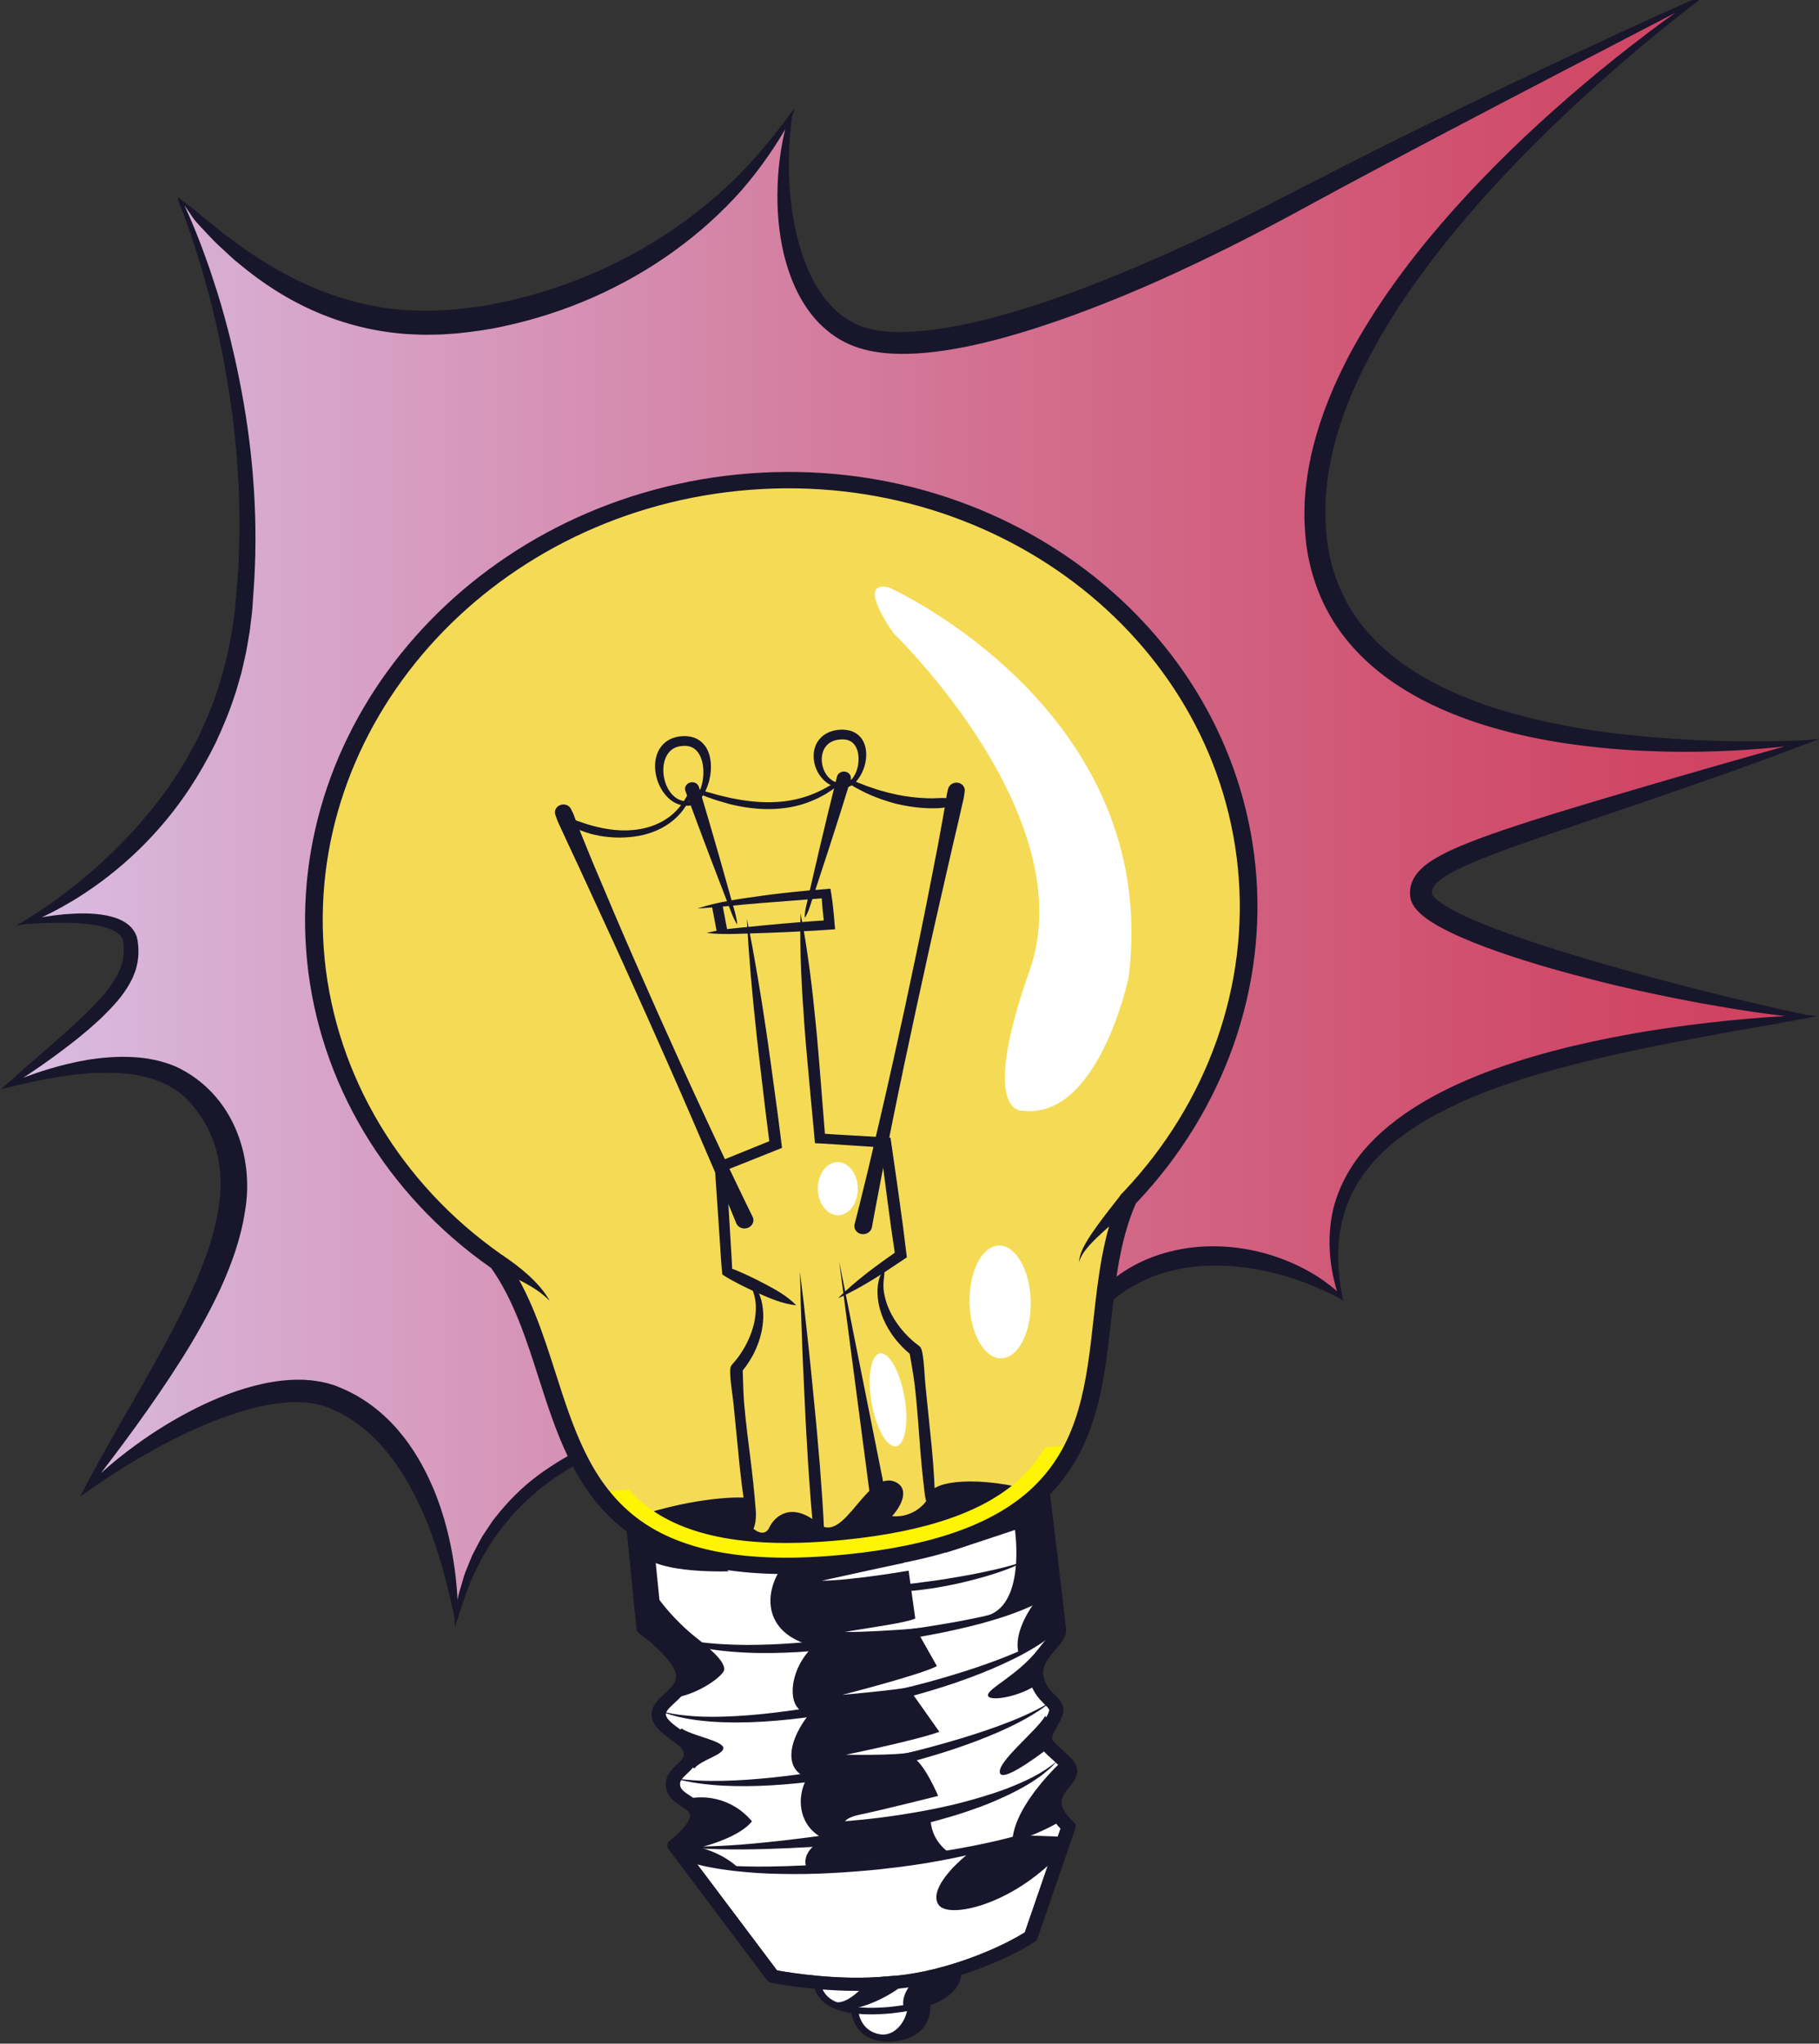 <svg xmlns="http://www.w3.org/2000/svg" xmlns:xlink="http://www.w3.org/1999/xlink" id="Calque_1" viewBox="0 0 455.913 512"><rect x="0" y="0" width="455.913" height="512" fill="#333333" stroke="none"/><defs><style>      .st0 {        fill: #fff403;      }      .st1 {        fill: #fff;      }      .st2 {        fill: #f5db55;      }      .st3 {        fill: #17162b;      }      .st4 {        fill: url(#Dégradé_sans_nom_9);      }    </style><linearGradient id="D&#xE9;grad&#xE9;_sans_nom_9" data-name="D&#xE9;grad&#xE9; sans nom 9" x1="1.796" y1="202.529" x2="452.951" y2="202.529" gradientUnits="userSpaceOnUse"><stop offset="0" stop-color="#dabee4"></stop><stop offset=".111" stop-color="#d8add2"></stop><stop offset=".532" stop-color="#d37293"></stop><stop offset=".84" stop-color="#d04d6b"></stop><stop offset="1" stop-color="#cf3f5d"></stop></linearGradient></defs><path class="st1" d="M259.508,373.47c.036.295,3.602,29.548,4.153,35.043.048.48-1.095,1.826-1.851,2.717-1.816,2.137-4.301,5.065-3.827,8.748.469,3.631,2.478,5.618,3.81,6.933.567.561,1.153,1.14,1.184,1.452.056.562-.607,1.707-1.14,2.628-.862,1.49-1.84,3.179-1.664,4.934.178,1.782,1.882,3.306,3.685,4.92.889.795,2.543,2.275,2.607,2.817-.055.621-.6,1.282-1.29,2.119-.988,1.197-2.218,2.688-2.582,4.886-.523,3.166,1.88,6.072,3.229,7.422l-8.968,26.031c-7.976,4.963-22.458,10.426-34.28,10.999-.032.002-.065.004-.096.008-11.933,1.195-24.72-.932-27.725-1.482l-23.346-31.035c2.017-1.732,5.384-5.119,5.075-8.208-.233-2.325-2.109-3.556-3.617-4.544-1.446-.948-2.338-1.585-2.447-2.678-.102-1.023.563-1.705,1.747-2.824,1.348-1.274,3.026-2.858,2.765-5.458-.253-2.528-2.605-4.247-4.681-5.764-1.602-1.171-3.257-2.382-3.372-3.526-.086-.861.778-1.719,2.211-3.031,1.88-1.72,4.221-3.859,3.88-7.264-.485-4.847-7.681-10.56-9.979-12.27l-2.498-24.948,99.015-8.624Z"></path><g><g><path class="st1" d="M232.253,501.012c.013.139.028.286.034.434.337,3.988-1.157,8.358-8.26,9.168-1.5.134-2.79.057-3.892-.187-4.321-.919-5.791-4.316-6.067-7.593l9.173-.091,9.011-1.73Z"></path><path class="st3" d="M224.12,511.429c-1.562.139-2.969.069-4.204-.204-3.959-.842-6.352-3.796-6.731-8.316l-.074-.888,10.047-.1,9.885-1.896.09.899c.016.154.031.316.038.48.28,3.304-.52,9.052-9.051,10.025ZM215.058,503.644c.393,2.47,1.673,5.214,5.288,5.983,1.053.234,2.265.29,3.61.17,5.169-.59,7.691-3.211,7.481-7.792l-8.113,1.557-8.266.082Z"></path></g><path class="st3" d="M232.287,501.446c.337,3.988-1.157,8.358-8.26,9.168-1.5.134-2.79.057-3.892-.187l.16-.799c4.277.841,7.029-3.86,7.127-6.623l4.865-1.558Z"></path></g><g><g><path class="st1" d="M240.037,493.137c.072.545.084,1.104-.003,1.665-.048.417-.147.839-.293,1.25-.005.033-.029.069-.043.103-.03.052-.052.104-.064.163-1.162,2.796-4.749,5.471-13.026,6.827-.148.031-.297.054-.447.07-.228.039-.464.071-.702.103-.684.101-1.396.189-2.136.272-4.287.396-7.635.303-10.234-.138-.027-.005-.063-.01-.09-.015-1.885-.33-3.36-.834-4.519-1.476-2.506-1.373-3.468-3.337-3.602-5.302l14.769.088,2.993.013,5.799-1.207,11.599-2.414Z"></path><path class="st3" d="M223.415,504.403c-4.143.383-7.67.335-10.497-.144l-.137-.025c-1.887-.33-3.458-.845-4.763-1.568-2.457-1.346-3.849-3.401-4.024-5.943l-.061-.891,18.623.106,18.242-3.798.117.885c.088.659.086,1.293-.004,1.882-.047.42-.151.873-.305,1.322l-.008.05-.119.254c-1.529,3.705-6.143,6.177-13.729,7.421-.141.03-.324.058-.507.077-.17.032-.42.066-.669.099-.683.102-1.407.191-2.158.274ZM205.889,497.484c.357,1.587,1.38,2.852,3.049,3.766,1.114.617,2.539,1.08,4.237,1.378,2.751.466,6.111.509,10.073.143.71-.079,1.411-.165,2.083-.266.238-.032.462-.061.678-.099.185-.021.301-.039.416-.063,6.826-1.12,11.084-3.281,12.361-6.26.026-.091.063-.18.111-.27l.004-.01c.128-.358.213-.721.253-1.075.029-.192.047-.385.053-.581l-16.485,3.432-16.833-.096Z"></path></g><path class="st3" d="M228.438,495.551s-6.013,6.099-15.44,7.884c-1.885-.33-3.36-.834-4.519-1.476l.764-.456c2.997,1.035,7.741-4.402,7.741-4.402l2.662-.357,8.792-1.194Z"></path><path class="st3" d="M240.035,494.802c-.006.388-.078.824-.293,1.25-.005.033-.029.069-.043.103-.03.052-.052.104-.064.163-1.162,2.796-4.749,5.471-13.026,6.827-.079-.173-1.27-2.898,2.462-6.972l10.747-2.749s.238.594.218,1.379Z"></path></g><g><path class="st4" d="M44.935,49.778c27.279,29.412,51.999,33.255,73.952,30.233,21.954-3.022,57.755-15.949,79.193-50.788-4.66,21.621-.249,50.85,19.235,55.767,19.485,4.917,61.186-9.836,106.402-33.939C368.934,26.949,425.425-.137,425.425-.137c0,0-102.77,71.693-95.514,135.254,7.255,63.561,123.041,50.729,123.041,50.729-76.291,24.948-98.122,29.195-96.742,38.534,1.38,9.34,62.161,25.095,96.514,30.308-73.518,8.186-128.908,24.035-116.718,70.206-20.867-15.013-57.076-16.538-69.196,15.789l-57.258,13.495s-82.835-9.288-95.195,51.017c-2.669-26.656-13.505-48.923-31.364-55.377-17.858-6.454-47.531,11.353-61.72,23.763,24.399-37.884,51.366-73.826,28.984-98.783-10.384-11.579-30.2-8.908-48.461-2.717,26.884-20.123,32.134-26.967,30.913-36.186-1.219-9.218-26.591-4.755-26.591-4.755,0,0,49.034-21.531,54.937-78.167,5.903-56.637-16.12-103.196-16.12-103.196Z"></path><path class="st3" d="M44.7,49.433c1.232,1.109,2.869,2.157,4.531,3.52,1.679,1.474,3.004,2.497,4.461,3.666l2.127,1.729c.716.568,1.473,1.09,2.204,1.638l2.209,1.623,1.098.812,1.147.753c6.02,4.114,12.442,7.645,19.253,10.164,6.808,2.5,13.957,4.098,21.261,4.408l2.74.096c.912.049,1.834-.022,2.749-.026,1.833,0,3.671-.174,5.509-.287,3.679-.356,7.352-.837,10.987-1.616,14.574-2.956,28.633-8.659,41.035-16.647,6.206-3.997,12.003-8.565,17.352-13.603,5.253-5.124,9.971-10.726,14.333-16.639l1.44-1.952-.621,2.226-.003.008c-.775,5.695-.968,11.405-.647,17.051.371,5.637,1.24,11.23,2.924,16.531,1.671,5.275,4.186,10.326,7.926,14.158,1.887,1.883,4.073,3.422,6.498,4.445,2.416,1.002,5.132,1.462,7.99,1.642,2.852.172,5.8.013,8.751-.295,2.953-.312,5.919-.795,8.873-1.388,5.914-1.196,11.79-2.797,17.593-4.654,11.623-3.686,22.943-8.356,34.12-13.286,11.183-4.959,22.082-10.422,32.942-16.093,10.926-5.625,21.885-11.178,32.929-16.577,11.039-5.407,22.115-10.743,33.254-15.96,11.129-5.235,22.308-10.375,33.56-15.38l.461.691-.008.005c-10.685,8.082-20.838,16.779-30.599,25.788-9.721,9.048-19.019,18.484-27.526,28.474-8.495,9.983-16.308,20.479-22.57,31.68-6.26,11.153-11.068,23.101-12.421,35.382-.35,3.061-.465,6.132-.332,9.183.136,3.05.454,6.091,1.145,9.039,1.33,5.906,3.852,11.526,7.581,16.404,3.721,4.888,8.573,8.997,13.989,12.384,5.436,3.374,11.426,6.062,17.676,8.186,6.251,2.13,12.746,3.751,19.342,5.009,6.596,1.282,13.309,2.151,20.06,2.782,13.508,1.239,27.205,1.536,40.878.934h0s3.311-.393,3.311-.393l-3.123,1.187c-16.377,6.228-32.961,11.945-49.555,17.565l-12.426,4.232c-4.138,1.405-8.265,2.832-12.347,4.309-4.074,1.477-8.13,3.016-11.939,4.762-1.896.872-3.735,1.824-5.255,2.891-.339.277-.756.534-1.036.818l-.46.414-.364.416c-.449.553-.69,1.037-.765,1.532.003.132-.038.251-.029.393.017.143.027.288.03.431.001-.01.062.157.204.371.33.458.965,1.046,1.69,1.577,1.468,1.083,3.269,2.057,5.101,2.969,3.702,1.813,7.672,3.359,11.673,4.834,8.038,2.903,16.296,5.455,24.61,7.847,16.647,4.766,33.513,9.008,50.575,12.691h.002l2.724.297-2.756.516c-6.487,1.215-12.977,2.301-19.444,3.463-6.466,1.171-12.911,2.381-19.326,3.671-6.409,1.319-12.785,2.729-19.091,4.334-6.304,1.602-12.549,3.381-18.623,5.534-6.071,2.145-11.993,4.644-17.489,7.741-1.347.805-2.76,1.538-4.032,2.435l-1.956,1.293c-.635.449-1.241.927-1.865,1.389-2.512,1.834-4.728,3.955-6.781,6.192-.935,1.178-1.97,2.304-2.76,3.572-.41.625-.875,1.225-1.246,1.871l-1.069,1.962c-.39.643-.646,1.337-.934,2.02-.272.688-.604,1.362-.83,2.066-.382,1.423-.947,2.818-1.157,4.288-1.196,5.82-.905,11.913.268,17.864l.228,1.152-.932-.722h-.002c-6.103-3.152-12.441-5.535-19.01-6.884-6.541-1.362-13.292-1.726-19.784-.664-6.486,1.057-12.643,3.678-17.687,7.767-5.082,4.075-8.918,9.5-12.019,15.371l-.002.002-.095.217-.22.052-57.258,13.495-.079.018-.084-.009h0c-4.984-.316-10.026-.273-15.03-.071-5.008.224-10.006.655-14.954,1.364-4.947.712-9.852,1.66-14.647,2.952-4.792,1.288-9.506,2.839-13.991,4.84-4.474,2.013-8.757,4.373-12.685,7.171-.959.725-1.94,1.426-2.882,2.168l-2.706,2.351c-.47.374-.877.806-1.295,1.228l-1.255,1.264c-.414.425-.849.834-1.246,1.272l-1.135,1.358-1.148,1.349-.577.673-.511.717-2.052,2.869c-.634.985-1.214,2.002-1.826,3.002-.298.504-.617,1.001-.899,1.513l-.764,1.576c-2.246,4.137-3.635,8.603-5.097,13.083l-.773,2.366-.103-2.392v-.002c-2.218-10.601-5.094-21.016-9.895-30.504-2.414-4.713-5.273-9.203-8.828-13.043-3.545-3.83-7.787-6.997-12.601-8.904-.297-.119-.597-.272-.889-.364l-.876-.276c-.57-.213-1.205-.292-1.803-.452-.619-.111-1.248-.201-1.88-.283-.646-.035-1.279-.128-1.936-.125-2.61-.091-5.31.177-8.004.672-5.403.984-10.756,2.852-15.967,5.039-5.214,2.207-10.288,4.812-15.235,7.643-4.953,2.832-9.763,5.911-14.428,9.238h0s-1.489,1.045-1.489,1.045l.809-1.548c6.197-11.861,13.204-23.306,19.558-34.912,3.163-5.805,6.189-11.643,8.734-17.59,2.543-5.934,4.637-11.996,5.584-18.091,1.016-6.085.608-12.193-1.6-17.724-1.093-2.769-2.66-5.379-4.621-7.764-.242-.292-.462-.634-.723-.885l-.767-.784-.761-.795c-.272-.247-.574-.461-.86-.696-.582-.454-1.129-.959-1.801-1.311l-.964-.588-.483-.296-.525-.236c-2.724-1.386-5.858-2.217-9.128-2.611-3.27-.397-6.662-.425-10.074-.214-3.416.24-6.841.738-10.272,1.331-3.423.633-6.83,1.427-10.248,2.257l-1.639.397,1.218-1.101c4.875-4.408,9.901-8.629,14.745-12.965,1.225-1.073,2.386-2.191,3.588-3.275,1.134-1.13,2.35-2.204,3.416-3.37,2.21-2.269,4.305-4.637,5.765-7.179,1.463-2.543,2.202-5.216,1.936-8.076l-.036-.535c-.007-.086-.009-.186-.02-.26l-.042-.192c-.032-.127-.038-.264-.078-.385-.051-.118-.099-.236-.142-.357-.234-.456-.519-.91-1.02-1.28-.935-.779-2.35-1.325-3.819-1.71-2.99-.761-6.316-.969-9.612-1.006-3.311-.044-6.666.12-10.005.37h-.002s-2.231.411-2.231.411l1.97-1.184c7.618-4.578,14.566-10.019,20.88-15.926,6.305-5.926,11.928-12.43,16.683-19.444,2.344-3.526,4.45-7.183,6.322-10.941,1.795-3.788,3.424-7.647,4.712-11.608,2.611-7.924,4.16-16.083,4.733-24.41l.503-6.241.176-6.255.101-3.129c.031-1.043-.026-2.085-.034-3.128l-.117-6.259c-.054-2.086-.252-4.165-.37-6.25-.143-2.083-.241-4.169-.508-6.241l-.659-6.232c-.259-2.073-.594-4.137-.887-6.207-1.292-8.26-2.929-16.485-5.084-24.598l-1.684-6.068c-.619-2.006-1.211-4.024-1.864-6.022-.669-1.993-1.315-3.996-2.039-5.973-.344-.996-.72-1.979-1.096-2.962-.185-.494-.374-.985-.574-1.471l-.295-.732-.074-.183c-.042-.096-.089-.221-.112-.354-.054-.279.027-.548.054-.702ZM45.169,50.123c.138.087.33.059.385.021.032-.013.04-.018.053.007l.086.181.341.722c.231.481.451.965.666,1.451.436.97.874,1.94,1.278,2.921.845,1.95,1.617,3.926,2.38,5.906.755,1.983,1.448,3.984,2.171,5.979l1.973,6.042c2.507,8.094,4.501,16.335,6.042,24.658,3.123,16.639,4.237,33.682,2.967,50.665-.169,2.125-.226,4.242-.543,6.378l-.395,3.199-.548,3.185c-.325,2.13-.867,4.227-1.337,6.336-.224,1.057-.576,2.089-.859,3.134-.313,1.038-.566,2.092-.943,3.115-1.327,4.139-3.008,8.18-4.87,12.147-1.939,3.938-4.125,7.772-6.561,11.47-4.9,7.381-10.927,14.131-17.859,19.915-3.466,2.891-7.157,5.539-11.028,7.916-3.906,2.33-7.918,4.491-12.267,6.042l-.261-.774h.002c3.31-.836,6.674-1.362,10.095-1.684,3.42-.268,6.901-.385,10.458.282,1.76.374,3.606.876,5.254,2.092.834.573,1.542,1.418,2.04,2.345l.317.727c.088.246.134.5.198.751l.085.379c.021.118.025.213.039.322l.066.63c.121.833.103,1.701.093,2.564-.004.431-.089.868-.132,1.301-.05.435-.101.87-.226,1.294l-.324,1.28c-.141.415-.313.819-.471,1.229-.287.838-.747,1.575-1.142,2.351-1.729,3.018-4.045,5.52-6.428,7.86-.594.592-1.201,1.168-1.828,1.716l-1.866,1.666c-1.284,1.056-2.541,2.149-3.86,3.159-5.229,4.098-10.677,7.887-16.342,11.401l-.421-.704c6.463-2.769,13.258-4.985,20.41-6.197,3.581-.556,7.255-.859,10.982-.678,3.72.152,7.52.892,11.059,2.398,14.455,6.768,19.706,22.779,17.287,36.342-.523,3.423-1.383,6.77-2.452,10.022-1.097,3.242-2.373,6.412-3.795,9.502-2.885,6.164-6.234,12.066-9.857,17.777-7.25,11.427-15.323,22.236-23.632,32.927l-.68-.503h0c3.931-4.141,8.378-7.855,13.066-11.282,4.704-3.414,9.699-6.512,15.01-9.172,5.309-2.653,10.946-4.887,17.014-6.201,3.035-.637,6.187-1.024,9.419-.97.804-.003,1.621.096,2.43.143.812.096,1.627.209,2.437.351.805.196,1.624.314,2.414.586l1.191.37c.395.126.734.301,1.104.449,5.887,2.352,10.824,6.218,14.656,10.659,3.859,4.453,6.678,9.483,8.881,14.643,2.182,5.18,3.677,10.545,4.683,15.954.989,5.414,1.51,10.878,1.521,16.335v.002s-.876-.027-.876-.027l.615-3.499.326-1.755c.11-.586.315-1.15.469-1.727l1.015-3.449c.389-1.137.883-2.243,1.323-3.37l.697-1.678c.261-.548.561-1.081.841-1.623.583-1.072,1.108-2.177,1.744-3.227l2.048-3.081.513-.771.582-.728,1.171-1.452c3.179-3.822,6.859-7.329,11.049-10.2,4.151-2.909,8.626-5.394,13.317-7.41,9.413-3.991,19.487-6.283,29.597-7.424,5.062-.56,10.146-.835,15.22-.832,5.076,0,10.133.23,15.164.872h0l-.162.01,57.258-13.495-.315.268v-.002c1.613-6.431,4.845-12.791,10.057-17.826,2.584-2.516,5.637-4.656,8.97-6.312,3.338-1.65,6.947-2.807,10.631-3.474,7.383-1.348,14.991-.728,21.934,1.326,6.93,2.085,13.352,5.545,18.296,10.303h.001s-.705.43-.705.43c-1.943-5.844-2.845-12.122-2.058-18.412.684-6.306,3.528-12.436,7.637-17.597,4.178-5.145,9.543-9.311,15.266-12.735,5.745-3.424,11.892-6.121,18.153-8.404,12.555-4.526,25.583-7.417,38.647-9.579,13.09-2.066,26.255-3.422,39.456-3.989l-.032.812h-.002c-8.771-.805-17.459-2.166-26.096-3.72-8.63-1.59-17.214-3.399-25.715-5.525-8.499-2.136-16.945-4.487-25.244-7.39-4.153-1.452-8.261-3.044-12.299-4.993-2.018-.991-4.013-2.058-5.961-3.498-.969-.735-1.948-1.544-2.835-2.771-.429-.644-.853-1.404-1.02-2.425-.035-.366-.06-.729-.078-1.093-.011-.367.048-.756.085-1.132.224-1.537,1.006-2.943,1.908-4.005l.7-.766.735-.656c.49-.456,1.002-.773,1.506-1.161,2.035-1.387,4.104-2.401,6.174-3.334,4.142-1.852,8.322-3.314,12.5-4.756,8.365-2.831,16.774-5.348,25.187-7.861,16.831-4.99,33.678-9.87,50.62-14.549l.188.794h-.001c-3.418.521-6.84.901-10.277,1.199-3.435.306-6.878.533-10.326.672-6.896.308-13.81.279-20.717-.03-6.907-.334-13.802-1.013-20.651-2.071-6.837-1.104-13.623-2.628-20.228-4.758-6.593-2.141-13.016-4.909-18.908-8.555-5.894-3.622-11.214-8.205-15.344-13.656-4.135-5.448-6.928-11.752-8.356-18.254-.745-3.253-1.078-6.559-1.211-9.853-.087-1.65-.03-3.299.005-4.947.112-1.645.212-3.29.435-4.923.787-6.546,2.532-12.943,4.852-19.107,2.339-6.164,5.254-12.109,8.586-17.822,6.703-11.414,14.842-21.99,23.726-31.915,8.91-9.914,18.541-19.223,28.682-27.996,5.056-4.401,10.255-8.655,15.563-12.782,5.306-4.131,10.73-8.119,16.329-11.913l.007-.006.462.691c-21.776,11.308-43.565,22.577-65.254,33.989-10.831,5.728-21.673,11.431-32.409,17.293-10.753,5.894-21.762,11.533-32.996,16.713-5.617,2.6-11.312,5.064-17.09,7.366-5.776,2.309-11.629,4.472-17.595,6.394-5.96,1.934-12.035,3.626-18.267,4.911-6.246,1.197-12.662,2.098-19.32,1.631-3.303-.238-6.746-.903-9.931-2.314-3.159-1.409-5.86-3.514-8.058-5.883-4.346-4.829-6.725-10.606-8.172-16.361-1.397-5.795-1.865-11.694-1.636-17.539.104-2.923.379-5.835.843-8.72.448-2.886,1.079-5.745,1.906-8.55v-.009s.82.274.82.274c-3.482,6.436-7.695,12.587-12.626,18.27-4.999,5.628-10.706,10.745-16.948,15.247-12.495,9.01-27.134,15.478-42.607,18.784-3.861.874-7.82,1.397-11.779,1.802-1.992.142-3.982.32-5.99.305-1.003,0-2.003.065-3.006.008l-3.008-.124c-8.019-.473-15.915-2.424-23.111-5.513-7.214-3.09-13.717-7.305-19.471-12.134l-1.096-.889-1.04-.943-2.056-1.902c-.676-.641-1.385-1.25-2.029-1.918l-1.917-2.012c-1.22-1.341-2.675-2.736-3.485-3.94-.892-1.257-1.807-2.829-3.128-4.341Z"></path></g><path class="st2" d="M312.465,217.222c3.121,31.164-8.338,60.671-29.167,82.661-.169.182-.507.537-.507.537-10.479,23.204-1.965,53.992-22.14,73.453-9.02,8.7-23.785,15.14-48.553,17.62-28.188,2.823-44.692-1.953-55.176-10.629-19.317-15.992-18.212-45.229-32.164-64.618,0,0-.402-.281-.603-.426-24.785-17.422-41.858-44.073-44.979-75.236-5.972-59.642,41.412-113.213,105.827-119.663,64.423-6.451,121.49,36.66,127.462,96.302Z"></path><path class="st3" d="M196.214,392.302c-4.541,5.975-5.691,16.742,7.669,20.123-7.021,6.555-6.633,17.512-.686,16.53-5.751,6.966-6.811,14.363-.865,16.406-2.995,4.999-2.188,13.025,5.201,15.701l4.402-.484-.244-2.438s-1.904-2.336,3.874-3.533c5.779-1.197,19.563-4.679,19.563-4.679,0,0-3.565-8.561-6.62-9.802,0,0,3.292-1.945-.259-1.109-3.552.836-16.225.594-16.225.594,0,0,17.641-3.62,23.413-5.744l-7.14-10.109s2.204-1.708-.595-1.042c-2.798.667-16.586,1.893-16.586,1.893,0,0,20.127-5.157,23.704-7.215l-4.737-8.378s1.731-1.366-.52-1.063c-2.251.302-14.224,1.037-17.801.881,7.716-1.288,15.185-2.264,17.637-3.348l-1.664-11.988s-14.295,2.462-21.781,2.525c0,0,14.444-3.198,20.657-4.489l-.702-2.013s-17.67,3.732-29.693,2.781Z"></path><path class="st3" d="M260.651,373.873c-9.02,8.7-23.785,15.14-48.553,17.62-28.188,2.823-44.692-1.953-55.176-10.629,14.837-5.459,27.807-6.098,30.856-5.529l.896,7.534s2.838,2.65,4.163-.211c1.325-2.861,5.657-6.542,12.25-.971,6.585,5.571,12.248-14.076,19.561-10.3,2.947,1.518,1.818,5.266-1.059,8.447,4.459.518,8.621-2.553,9.453-5.62.832-3.067,11.746-4.852,27.609-.341Z"></path><path class="st0" d="M261.945,362.668c-1.552,2.588-3.416,5.025-5.729,7.256-8.86,8.546-23.478,13.733-44.69,15.857-23.581,2.361-40.08-.657-50.437-9.229-1.292-1.069-2.476-2.216-3.58-3.426l-7.266.728c1.926,2.532,4.12,4.89,6.68,7.01,10.484,8.676,26.987,13.452,55.176,10.629,24.768-2.481,39.534-8.92,48.553-17.62,3.759-3.626,6.52-7.645,8.595-11.936l-7.302.731Z"></path><path class="st3" d="M212.302,393.533c-26.063,2.61-44.664-1.03-56.867-11.129-11.572-9.579-16.086-23.661-20.452-37.28-3.074-9.592-6.253-19.506-11.872-27.443-.115-.08-.241-.169-.329-.232-26.064-18.322-42.768-46.262-45.81-76.644-6.075-60.667,42.296-115.361,107.826-121.923,65.536-6.563,123.796,37.454,129.87,98.12,3.042,30.375-7.79,61.073-29.718,84.222-.067.073-.167.179-.261.278-3.934,8.891-5.082,19.239-6.193,29.249-1.763,15.882-3.587,32.306-16.261,44.531-10.314,9.949-26.648,15.918-49.933,18.25ZM185.207,122.961c-63.1,6.319-109.678,58.985-103.828,117.402,2.93,29.256,19.014,56.16,44.129,73.814.212.153.596.421.598.423l.294.205.203.283c6.107,8.488,9.42,18.819,12.622,28.811,4.386,13.682,8.529,26.604,19.183,35.425,11.232,9.295,28.726,12.608,53.483,10.129,22.194-2.222,37.626-7.78,47.175-16.991,11.598-11.187,13.263-26.188,15.026-42.069,1.158-10.427,2.354-21.211,6.657-30.74l.144-.319.247-.259s.325-.341.487-.515c21.131-22.309,31.561-51.868,28.632-81.116-5.85-58.417-61.95-100.801-125.055-94.483Z"></path><path class="st3" d="M125.753,314.4c1.301.803,2.42,1.611,3.564,2.477,1.127.862,2.211,1.765,3.247,2.708,1.03.952,2.002,1.953,2.903,2.997.884,1.061,1.68,2.176,2.333,3.342-.96-.97-2.01-1.825-3.114-2.605-1.123-.763-2.285-1.459-3.482-2.096-1.205-.629-2.435-1.207-3.685-1.734-1.238-.517-2.552-1.023-3.76-1.398l1.994-3.691Z"></path><path class="st3" d="M284.423,301.783c-2.637,2.209-5.277,4.41-7.8,6.691-1.257,1.143-2.489,2.305-3.603,3.55-1.106,1.243-2.11,2.591-2.577,4.189.094-1.649.815-3.268,1.657-4.745.849-1.49,1.828-2.902,2.829-4.289,2.01-2.771,4.127-5.444,6.23-8.12l3.265,2.725Z"></path><path class="st3" d="M143.582,203.639c.083.167.156.335.221.506l.091.261.043.136.077.201.619,1.608,1.283,3.213,2.621,6.432,5.421,12.809c3.63,8.536,7.392,17.02,11.159,25.502,3.8,8.47,7.613,16.934,11.543,25.352l5.905,12.623c2.024,4.186,3.998,8.391,6.068,12.558.509,1.024.021,2.249-1.092,2.737-1.112.488-2.426.054-2.935-.97-.022-.044-.044-.094-.063-.138-1.736-4.301-3.567-8.563-5.344-12.848l-5.495-12.788c-3.669-8.523-7.439-17.006-11.217-25.485-3.805-8.469-7.607-16.939-11.509-25.371l-5.834-12.66-2.954-6.322-1.463-3.18-.74-1.594-.092-.199-.111-.27-.216-.552c-.14-.37-.272-.744-.394-1.118-.337-1.025.291-2.121,1.402-2.448,1.021-.301,2.095.153,2.522,1.025l.483.982Z"></path><path class="st3" d="M241.794,198.205c-.044.388-.097.778-.158,1.165l-.098.579-.053.284-.049.214-.395,1.707-.776,3.405-1.587,6.777-3.095,13.554c-2.077,9.032-4.048,18.081-6.022,27.129-1.945,9.053-3.882,18.107-5.711,27.18l-2.735,13.611c-.855,4.547-1.765,9.084-2.575,13.639-.2,1.121-1.339,1.894-2.546,1.727-1.207-.168-2.023-1.213-1.824-2.335.008-.048.02-.101.032-.148,1.166-4.492,2.228-9.002,3.344-13.504l3.17-13.534c2.106-9.024,4.089-18.069,6.058-27.117,1.934-9.053,3.863-18.108,5.652-27.184l2.661-13.616,1.237-6.817.593-3.399.274-1.698.034-.212.015-.144.036-.276c.029-.183.065-.364.111-.547l.255-1.028c.262-1.056,1.394-1.728,2.529-1.502,1.052.21,1.736,1.117,1.623,2.089Z"></path><path class="st3" d="M142.111,204.784c1.493.471,2.866.98,4.282,1.456,1.409.48,2.863.856,4.332,1.168,2.938.607,6.009.841,9.001.412,2.984-.411,5.879-1.495,8.206-3.311,2.352-1.796,4.015-4.297,5.123-6.976v-.003s.131-.385.131-.385l.468.134c1.602.462,3.146,1.054,4.761,1.447,1.579.492,3.198.847,4.804,1.219,3.236.652,6.519,1.079,9.8,1.034,3.274-.033,6.547-.532,9.616-1.631,3.074-1.088,5.927-2.726,8.559-4.668l.275-.203.255.155h0c1.102.456,2.167.957,3.256,1.405,1.109.41,2.179.89,3.305,1.239l1.67.558c.559.177,1.133.313,1.694.481,1.117.351,2.277.557,3.415.825,2.297.457,4.627.728,6.956.833,1.165.058,2.331.033,3.487-.037,1.157-.052,2.302-.01,3.565.398l.222.791c-1.107.933-2.388,1.224-3.652,1.328-.635.031-1.269.058-1.9.046-.633.009-1.263-.014-1.891-.051-2.517-.115-4.988-.546-7.4-1.113-2.385-.661-4.73-1.425-6.929-2.462-.564-.23-1.105-.502-1.635-.793l-1.599-.844c-1.04-.6-2.037-1.261-3.036-1.905h0s.531-.048.531-.048c-1.231,1.121-2.545,2.18-3.979,3.1l-1.084.679-1.14.598c-.748.425-1.559.735-2.351,1.084-3.21,1.334-6.741,1.903-10.21,1.959-3.48.037-6.921-.446-10.22-1.278-1.633-.467-3.27-.915-4.848-1.499-1.594-.549-3.123-1.232-4.654-1.894l.598-.251-.002.003c-.976,2.833-2.586,5.604-5.075,7.662-2.447,2.085-5.588,3.408-8.813,3.982-3.234.573-6.558.531-9.758-.04-1.601-.284-3.167-.729-4.665-1.326-1.487-.607-2.918-1.426-3.991-2.611l.52-.672Z"></path><path class="st3" d="M213.202,195.373l-2.711,8.684-2.779,8.669-2.835,8.655-1.421,4.327c-.491,1.439-.857,2.905-1.745,4.253-.073-1.566.376-3.014.7-4.491l1.023-4.417,2.054-8.833,2.109-8.82,2.178-8.805c.219-.887,1.17-1.452,2.123-1.262.953.19,1.548,1.063,1.328,1.95-.008.029-.017.063-.026.09Z"></path><path class="st3" d="M175.168,197.152c1.713,5.718,3.382,11.449,5.028,17.186l2.435,8.617,1.215,4.309c.408,1.435.835,2.865.936,4.392-.84-1.306-1.356-2.71-1.89-4.108l-1.611-4.191-3.219-8.383c-2.122-5.595-4.223-11.197-6.277-16.813-.313-.855.185-1.794,1.111-2.097.927-.303,1.932.144,2.245.999.01.027.021.06.029.087Z"></path><path class="st3" d="M187.193,230.179c.981,4.666,1.818,9.351,2.622,14.038.791,4.689,1.544,9.384,2.227,14.087.712,4.7,1.321,9.412,1.975,14.118l.962,7.063.897,7.071.13,1.023-1.023.408-13.842,5.522.874-1.311.771,13.184.393,6.591c.114,2.198.303,4.391.339,6.595l-.665-.956c1.527.548,2.999,1.195,4.457,1.865l2.165,1.041,2.134,1.096c1.407.759,2.823,1.501,4.169,2.366,1.339.878,2.636,1.826,3.783,3.038-1.738-.182-3.324-.627-4.871-1.144-1.539-.529-3.006-1.181-4.484-1.816l-2.193-.994-2.161-1.049c-1.426-.726-2.84-1.472-4.197-2.318l-.602-.375-.064-.581c-.241-2.19-.328-4.389-.492-6.584l-.439-6.588-.893-13.175-.063-.931.937-.38,13.807-5.598-.893,1.432-.908-7.069-.843-7.078c-.55-4.719-1.145-9.433-1.636-14.16-.521-4.723-.973-9.455-1.385-14.191-.399-4.739-.766-9.48-.988-14.241Z"></path><path class="st3" d="M200.635,228.833c.962,4.649,1.655,9.322,2.283,14.001.627,4.679,1.119,9.37,1.583,14.063.469,4.693.83,9.395,1.216,14.096l1.121,14.103-1.226-1.122c2.742.192,5.487.345,8.232.506l8.234.481,1.114.065.149,1.039c.669,4.688,1.383,9.37,2.012,14.064l.965,7.038.875,7.049.098.792-.67.443c-2.659,1.758-5.277,3.568-8.015,5.227-1.368.832-2.759,1.633-4.175,2.404-1.412.774-2.86,1.505-4.365,2.165,1.116-1.148,2.288-2.225,3.495-3.258,1.203-1.037,2.432-2.043,3.684-3.019,2.501-1.958,5.122-3.763,7.703-5.62l-.572,1.235-1.036-7.028-.945-7.04c-.644-4.691-1.205-9.394-1.809-14.091l1.263,1.104-8.228-.549c-2.742-.182-5.484-.374-8.23-.525l-1.127-.062-.099-1.06-1.312-14.087c-.425-4.697-.874-9.391-1.217-14.095-.347-4.704-.666-9.409-.85-14.128-.183-4.718-.301-9.442-.15-14.189Z"></path><path class="st3" d="M188.179,321.519c1.35.753,1.942,2.128,2.397,3.428.47,1.326.646,2.717.719,4.106.07,1.397-.111,2.784-.332,4.166-.29,1.368-.662,2.733-1.215,4.04-.24.667-.573,1.3-.878,1.944-.344.627-.691,1.256-1.077,1.864-.407.597-.784,1.214-1.249,1.779l-.336.432-.168.216-.084.108-.043.054-.021.027s-.036.044.04-.043c.099-.119.176-.264.215-.405l.017-.049.006-.037v.024s-.006.152-.006.152l.004.427c.091,2.517.126,5.221.342,7.839.449,5.269,1.176,10.519,1.815,15.777.32,2.629.6,5.263.837,7.902.149,2.65.804,5.238-.433,8.053-1.876-2.448-1.846-5.122-2.316-7.737-.381-2.625-.711-5.257-.988-7.894l-1.565-15.845c-.266-2.66-.78-5.232-.85-8.016,0-.18.001-.36.011-.568.004-.096.011-.208.027-.344l.011-.099.03-.16.042-.172c.057-.18.151-.363.268-.52l.689-.805c.442-.477.803-1.01,1.196-1.522.741-1.053,1.41-2.157,1.975-3.307,1.131-2.298,1.92-4.768,2.127-7.292.098-1.255.108-2.536-.159-3.769-.244-1.257-.758-2.352-1.05-3.756Z"></path><path class="st3" d="M221.702,318.162c-.008,1.434-.295,2.609-.285,3.889-.017,1.262.247,2.515.592,3.726.704,2.432,1.967,4.698,3.531,6.725.782,1.016,1.656,1.964,2.592,2.851.488.423.947.874,1.474,1.254l.836.653c.146.131.274.291.366.457l.075.16.061.151.031.095c.042.13.071.239.094.333.051.201.089.377.124.554.483,2.743.489,5.366.756,8.025l1.608,15.841c.251,2.64.45,5.284.597,7.933.058,2.656.617,5.271-.736,8.043-1.771-2.513-1.642-5.181-2.021-7.807-.291-2.633-.539-5.271-.746-7.911-.417-5.28-.745-10.571-1.35-15.824-.308-2.608-.809-5.266-1.219-7.751l-.081-.419-.036-.148-.006-.023.013.035.027.045c.067.131.17.258.291.355.091.07.052.036.048.033l-.027-.022-.052-.045-.104-.089-.207-.178-.414-.357c-.568-.461-1.059-.992-1.576-1.497-.5-.519-.964-1.066-1.426-1.613-.427-.571-.88-1.125-1.247-1.732-.801-1.171-1.436-2.435-1.991-3.719-.492-1.312-.943-2.635-1.152-4.018-.204-1.376-.307-2.775-.109-4.168.188-1.364.495-2.83,1.669-3.836Z"></path><path class="st3" d="M203.895,383.63c-.544-5.398-.943-10.807-1.307-16.219-.327-5.415-.659-10.828-.889-16.25-.255-5.42-.53-10.839-.709-16.264-.214-5.423-.383-10.85-.49-16.281.679,5.388,1.297,10.78,1.869,16.175.608,5.393,1.119,10.793,1.651,16.193.557,5.397,1.012,10.801,1.471,16.205.423,5.408.811,10.817,1.053,16.239l-2.65.203Z"></path><polygon class="st3" points="219.044 382.266 210.333 316.05 223.42 381.583 219.044 382.266"></polygon><path class="st3" d="M172.384,200.779c.747-.023,1.451-.481,2-1.1.547-.628.939-1.401,1.243-2.195.573-1.608.766-3.346.636-5.004-.129-1.648-.646-3.288-1.629-4.36-.96-1.081-2.355-1.436-3.99-1.195-1.554.182-2.786,1.009-3.516,2.346-.753,1.322-.992,3.014-.822,4.649.176,1.636.724,3.289,1.741,4.633.519.659,1.143,1.247,1.889,1.644.744.395,1.587.6,2.449.582ZM172.402,201.866c-1.066.044-2.15-.199-3.075-.671-.931-.465-1.729-1.112-2.377-1.853-1.307-1.48-2.135-3.263-2.529-5.14-.374-1.872-.377-3.903.498-5.862.451-.962,1.155-1.895,2.115-2.588.962-.69,2.126-1.101,3.258-1.259,1.113-.146,2.29-.125,3.457.241,1.161.353,2.161,1.11,2.84,1.974.693.87,1.071,1.854,1.31,2.813.232.966.31,1.934.29,2.887-.048,1.907-.476,3.771-1.272,5.52-.393.876-.9,1.723-1.599,2.478-.68.74-1.696,1.436-2.917,1.459Z"></path><path class="st3" d="M211.456,196.29c.651-.037,1.279-.36,1.792-.845.513-.487.904-1.111,1.21-1.765.584-1.326.809-2.801.706-4.188-.097-1.382-.616-2.712-1.507-3.446-.86-.742-2.122-.933-3.536-.725-1.357.168-2.478.765-3.202,1.77-.747.997-1.054,2.39-.927,3.754.128,1.364.643,2.748,1.593,3.809.481.519,1.058.965,1.725,1.246.665.28,1.399.409,2.146.389ZM211.492,197.378c-1.838.112-3.681-.645-4.926-1.851-1.271-1.196-2.1-2.743-2.453-4.402-.343-1.65-.25-3.496.723-5.171.496-.821,1.224-1.562,2.097-2.09.878-.517,1.866-.841,2.83-.97.952-.122,1.937-.149,2.959.08,1.014.209,1.993.745,2.707,1.46.73.713,1.144,1.596,1.391,2.449.243.861.311,1.723.276,2.564-.08,1.682-.558,3.299-1.388,4.771-.407.739-.929,1.439-1.608,2.039-.661.6-1.587,1.088-2.608,1.121Z"></path><path class="st3" d="M174.806,227.607c5.194-1.719,10.63-2.409,16.008-3.174,2.694-.387,5.397-.684,8.101-.973,2.705-.296,5.409-.528,8.131-.716h0l1.081-.108.19,1.101c.224,1.299.386,2.606.516,3.914.123,1.31.277,2.617.36,3.93h0s.123,1.232.123,1.232l-1.34.094c-2.567.18-5.136.339-7.707.458-2.572.109-5.141.267-7.715.337l-7.72.257c-2.573.076-5.152.077-7.748-.231,2.539-.644,5.098-.979,7.661-1.239l7.69-.751c2.562-.267,5.13-.445,7.694-.672,2.566-.216,5.133-.393,7.702-.55l-1.216,1.324h0c-.179-1.304-.287-2.615-.427-3.924-.131-1.309-.232-2.621-.27-3.939l1.272.993h-.001l-16.181,1.253c-2.698.212-5.391.471-8.084.732-2.695.253-5.39.476-8.121.653Z"></path><polygon class="st3" points="179.704 233.702 178.429 226.984 181.045 226.521 182.32 233.24 179.704 233.702"></polygon><path class="st3" d="M225.278,498.203c-.851.086-1.692.15-2.521.191-14.139,1.406-28.849-1.541-29.469-1.667-.428-.087-.803-.319-1.053-.65l-24.648-32.766c-.528-.702-.373-1.673.353-2.221,2.119-1.599,5.179-4.718,5.017-6.336-.08-.802-.874-1.361-2.165-2.207-1.62-1.062-3.636-2.385-3.9-5.016-.26-2.6,1.417-4.185,2.765-5.458,1.184-1.119,1.849-1.801,1.747-2.823-.115-1.145-1.771-2.356-3.372-3.526-2.075-1.517-4.427-3.236-4.68-5.764-.249-2.485,1.62-4.195,3.27-5.703,1.87-1.71,2.993-2.872,2.821-4.591-.305-3.047-5.827-8.023-9.236-10.444-.383-.273-.628-.683-.673-1.133l-2.568-25.641,3.526-.353,2.498,24.948c2.297,1.709,9.493,7.423,9.979,12.27.341,3.405-2,5.544-3.88,7.264-1.433,1.311-2.297,2.169-2.211,3.031.115,1.144,1.771,2.355,3.372,3.526,2.075,1.517,4.428,3.236,4.681,5.764.26,2.6-1.417,4.185-2.765,5.458-1.184,1.119-1.849,1.801-1.747,2.824.109,1.093,1.001,1.73,2.447,2.678,1.508.989,3.384,2.219,3.617,4.544.309,3.089-3.058,6.475-5.075,8.208l23.346,31.035c3.005.55,15.792,2.677,27.725,1.482.032-.003.064-.006.096-.008,11.821-.573,26.304-6.036,34.28-10.999l8.968-26.031c-1.349-1.349-3.753-4.256-3.229-7.422.364-2.198,1.594-3.689,2.582-4.886.69-.837,1.235-1.498,1.29-2.119-.064-.542-1.718-2.022-2.607-2.817-1.803-1.615-3.506-3.138-3.685-4.92-.176-1.754.802-3.443,1.664-4.934.533-.92,1.196-2.066,1.14-2.628-.031-.312-.617-.891-1.184-1.452-1.331-1.315-3.341-3.302-3.81-6.933-.475-3.683,2.011-6.611,3.827-8.748.756-.891,1.899-2.237,1.851-2.717-.551-5.495-4.117-34.749-4.153-35.043l3.518-.418c.036.295,3.606,29.581,4.16,35.109.18,1.793-1.174,3.388-2.607,5.076-1.661,1.956-3.379,3.98-3.079,6.303.332,2.576,1.692,3.921,2.893,5.106.968.957,1.968,1.946,2.11,3.365.155,1.551-.712,3.049-1.55,4.499-.623,1.077-1.33,2.297-1.253,3.063.058.586,1.736,2.087,2.638,2.895,1.971,1.763,3.833,3.43,3.657,5.416-.142,1.592-1.096,2.749-2.02,3.868-.853,1.033-1.657,2.009-1.882,3.365-.334,2.018,2.009,4.492,2.941,5.275.506.426.698,1.092.488,1.704l-9.485,27.529c-.121.352-.365.658-.693.867-7.715,4.955-21.867,10.491-34.066,11.713Z"></path><path class="st3" d="M165.263,428.577c2.078.6,4.212.962,6.36,1.187,2.148.224,4.307.335,6.47.335,4.325.036,8.652-.259,12.962-.683,4.308-.455,8.607-1.023,12.882-1.75,4.277-.705,8.541-1.507,12.776-2.432,4.244-.895,8.465-1.886,12.657-2.971,4.204-1.048,8.35-2.282,12.476-3.568,4.112-1.322,8.189-2.751,12.157-4.422,3.985-1.642,7.831-3.568,11.42-5.936-3.222,2.794-6.977,5.052-10.851,7.017-3.893,1.95-7.926,3.646-12.035,5.143-4.1,1.521-8.289,2.812-12.502,4.005-4.223,1.165-8.486,2.187-12.766,3.129-8.581,1.793-17.282,3.174-26.069,3.691-4.39.265-8.801.299-13.186-.023-2.19-.178-4.375-.436-6.521-.867-2.147-.417-4.256-1.014-6.231-1.856Z"></path><path class="st3" d="M168.992,445.494c4.043.62,8.121.746,12.192.655,4.072-.077,8.138-.391,12.189-.798,4.049-.442,8.091-.945,12.108-1.61,4.021-.634,8.024-1.381,11.993-2.259,3.981-.839,7.952-1.786,11.896-2.787,3.954-.979,7.864-2.096,11.759-3.253,3.884-1.19,7.743-2.46,11.513-3.939,3.785-1.452,7.455-3.154,10.915-5.258-3.109,2.541-6.696,4.576-10.375,6.352-3.697,1.759-7.511,3.294-11.387,4.656-3.867,1.39-7.812,2.562-11.769,3.684-3.97,1.082-7.963,2.053-11.989,2.943-8.073,1.719-16.27,2.898-24.518,3.38-4.121.249-8.258.3-12.378.093-4.11-.243-8.244-.706-12.15-1.857Z"></path><path class="st3" d="M161.297,407.912c4.042,1.614,8.288,2.655,12.595,3.276,4.305.644,8.671.882,13.037.917,4.369.002,8.743-.167,13.11-.541,4.369-.347,8.732-.827,13.095-1.403,4.376-.536,8.747-1.104,13.102-1.724,4.362-.588,8.699-1.298,13.024-2.053,4.317-.791,8.62-1.66,12.847-2.795,4.225-1.129,8.402-2.485,12.257-4.557-3.541,2.535-7.699,4.242-11.866,5.704-4.199,1.426-8.497,2.563-12.827,3.525-4.326.989-8.699,1.749-13.069,2.478-4.378.694-8.764,1.283-13.149,1.86-4.398.533-8.82,1.012-13.262,1.284-4.442.245-8.903.366-13.353.136-4.448-.201-8.888-.713-13.218-1.65-4.315-.963-8.548-2.353-12.323-4.455Z"></path><path class="st3" d="M208.976,456.443c4.869-.256,9.751-.785,14.619-1.472,4.864-.707,9.727-1.549,14.53-2.662,2.405-.548,4.783-1.192,7.144-1.889,1.168-.377,2.367-.688,3.529-1.088,1.155-.409,2.336-.777,3.478-1.222,4.561-1.772,9.095-3.813,12.765-7.041-.834.862-1.595,1.833-2.587,2.569-.477.388-.937.802-1.433,1.171l-1.528,1.058c-2.046,1.414-4.271,2.571-6.513,3.684-2.26,1.079-4.564,2.082-6.916,2.974-2.359.87-4.742,1.688-7.157,2.411-4.823,1.465-9.737,2.691-14.737,3.532-4.995.849-10.078,1.357-15.193,1.258v-3.283Z"></path><path class="st3" d="M169.045,462.358c3.753.381,7.535.277,11.298.106,3.765-.182,7.525-.482,11.277-.866,3.751-.379,7.498-.812,11.235-1.307,3.734-.492,7.479-1.023,11.177-1.613l.424,3.253c-3.805.328-7.58.586-11.372.81-3.788.225-7.579.387-11.37.495-3.791.113-7.586.14-11.374.049-3.783-.103-7.585-.274-11.295-.927Z"></path><path class="st3" d="M225.158,397.123c2.699-.296,5.398-.602,8.089-.993,2.7-.338,5.381-.815,8.067-1.274,2.69-.456,5.352-1.037,8.016-1.623,1.329-.304,2.652-.635,3.962-1.006,1.314-.362,2.623-.749,3.855-1.33-1.117.773-2.4,1.302-3.661,1.833-1.27.527-2.573.964-3.877,1.403-2.608.882-5.28,1.559-7.956,2.221-2.679.653-5.397,1.157-8.127,1.596-2.736.393-5.492.711-8.265.809l-.104-1.637Z"></path><path class="st3" d="M207.031,460.511s-6.417,2.6-4.945,7.295l35.919-3.597s-5.054-3.018-4.751-9.27l-24.764,3.469-1.459,2.103Z"></path><path class="st3" d="M260.198,413.205c-5.262,6.631-12.74,9.832-12.569,11.538.171,1.706,8.122.353,12.614-2.943,0,0-2.654-3.205.16-5.647,2.813-2.442-.205-2.947-.205-2.947Z"></path><path class="st3" d="M261.969,429.889c-2.076,3.71-12.084,11.462-11.357,14.273.726,2.812,12.453-6.445,12.453-6.445,0,0-1.288-1.335-1.103-2.453.185-1.117,1.553-3.012,1.553-3.012l-1.546-2.363Z"></path><path class="st3" d="M165.279,400.817l-.923-9.219c6.487,2.509,18.285,2.062,18.285,2.062l-2.93-2.801-20.886-7.631.311.601-.259-.091,1.847,23.305s8.402,8.138,10.285,11.494c1.883,3.355-3.257,6.975-3.257,6.975,6.902-.578,13.933-5.836,13.78-7.366-.153-1.53-1.339-3.369-7.018-7.848-5.679-4.479-9.236-9.481-9.236-9.481Z"></path><path class="st3" d="M236.983,389.001c3.834-1.157,17.4-5.709,17.4-5.709,0,0,2.898,19.491-7.627,21.626l6.232-.952,6.15-2.23s-5.43,7.048-3.79,12.587l8.201-4.321,1.357-6.832-3.039-24.972-.379-3.12-2.043-.086s-9.405,8.209-21.988,11.681l-.475,2.329Z"></path><path class="st3" d="M170.855,433.055c2.629,1.798,10.175,3.034,10.425,4.795.25,1.76-5.448,2.973-7.282,5.217l-1.613-1.414s1.05-1.576.726-3.14c-.324-1.564-4.246-4.286-4.246-4.286l1.989-1.171Z"></path><path class="st3" d="M171.365,450.896c4.358-1.312,11.742-.919,17.104,5.395-3.303,4.246-13.046,6.558-13.046,6.558,0,0,5.748,1.316,9.818,5.287l-8.368-.851-4.947-1.099-3.321-3.785s5.635-3.738,6.549-6.467c.914-2.729-3.788-5.039-3.788-5.039Z"></path><path class="st3" d="M171.925,466.187c3.909.856,7.916,1.129,11.909,1.305,3.996.168,7.998.182,12.001.065,1-.015,2-.051,3-.106l3-.116c2-.115,4-.228,5.998-.369,1.997-.175,3.997-.282,5.993-.466l5.986-.578,5.974-.65,5.953-.793c3.961-.564,7.911-1.214,11.834-1.983,3.924-.768,7.83-1.634,11.673-2.722,1.928-.523,3.833-1.12,5.724-1.764.943-.326,1.88-.669,2.807-1.041.926-.371,1.855-.747,2.735-1.214-1.636,1.124-3.435,2.039-5.258,2.88-1.828.839-3.704,1.582-5.599,2.282-1.899.688-3.828,1.291-5.762,1.891-1.946.549-3.897,1.098-5.869,1.557-3.928,1.004-7.922,1.707-11.912,2.414-2,.328-4.009.582-6.014.876l-6.034.712c-8.054.782-16.153,1.289-24.253,1.102-4.049-.047-8.094-.326-12.109-.781-3.996-.511-8.03-1.121-11.776-2.503Z"></path><path class="st3" d="M243.948,463.414c-5.674,4.236-11.133,10.484-8.641,13.875,2.491,3.39,17.934.162,30.071-12.541l1.577-4.574-9.889-.352s6.018-1.88,8.839-3.71c0,0-2.494-4.397-1.181-6.54,1.313-2.143,3.639-5.034,3.507-5.8-.132-.766-1.751-2.847-1.751-2.847,0,0-11.916,10.654-12.719,19.955l-9.811,2.535Z"></path><path class="st3" d="M225.459,503.317c-.684.101-1.396.189-2.136.272-4.287.396-7.635.303-10.234-.138.845.08,6.745.594,12.37-.134Z"></path><path class="st1" d="M222.828,147.174s68.424,30.641,60.05,97.672c0,0-7.529,36.182-26.97,33.373,0,0-10.398.437,2.119-34.97,13.666-38.66-34.049-84.586-34.049-84.586-3.981-5.683-7.713-12.997-1.15-11.489Z"></path><path class="st1" d="M258.33,325.898c.197,7.797-3.074,14.241-7.306,14.393-4.232.152-7.823-6.046-8.02-13.843-.197-7.797,3.075-14.241,7.306-14.393,4.232-.152,7.823,6.046,8.02,13.843Z"></path><path class="st1" d="M226.695,350.03c1.115,6.425.172,11.934-2.106,12.304-2.277.372-5.028-4.535-6.143-10.96-1.115-6.425-.173-11.933,2.105-12.305,2.278-.371,5.028,4.536,6.143,10.96Z"></path><path class="st1" d="M214.988,297.619c.093,3.673-2.07,6.731-4.831,6.83-2.761.099-5.074-2.798-5.167-6.471-.093-3.673,2.07-6.731,4.831-6.83,2.761-.099,5.074,2.798,5.167,6.471Z"></path></svg>